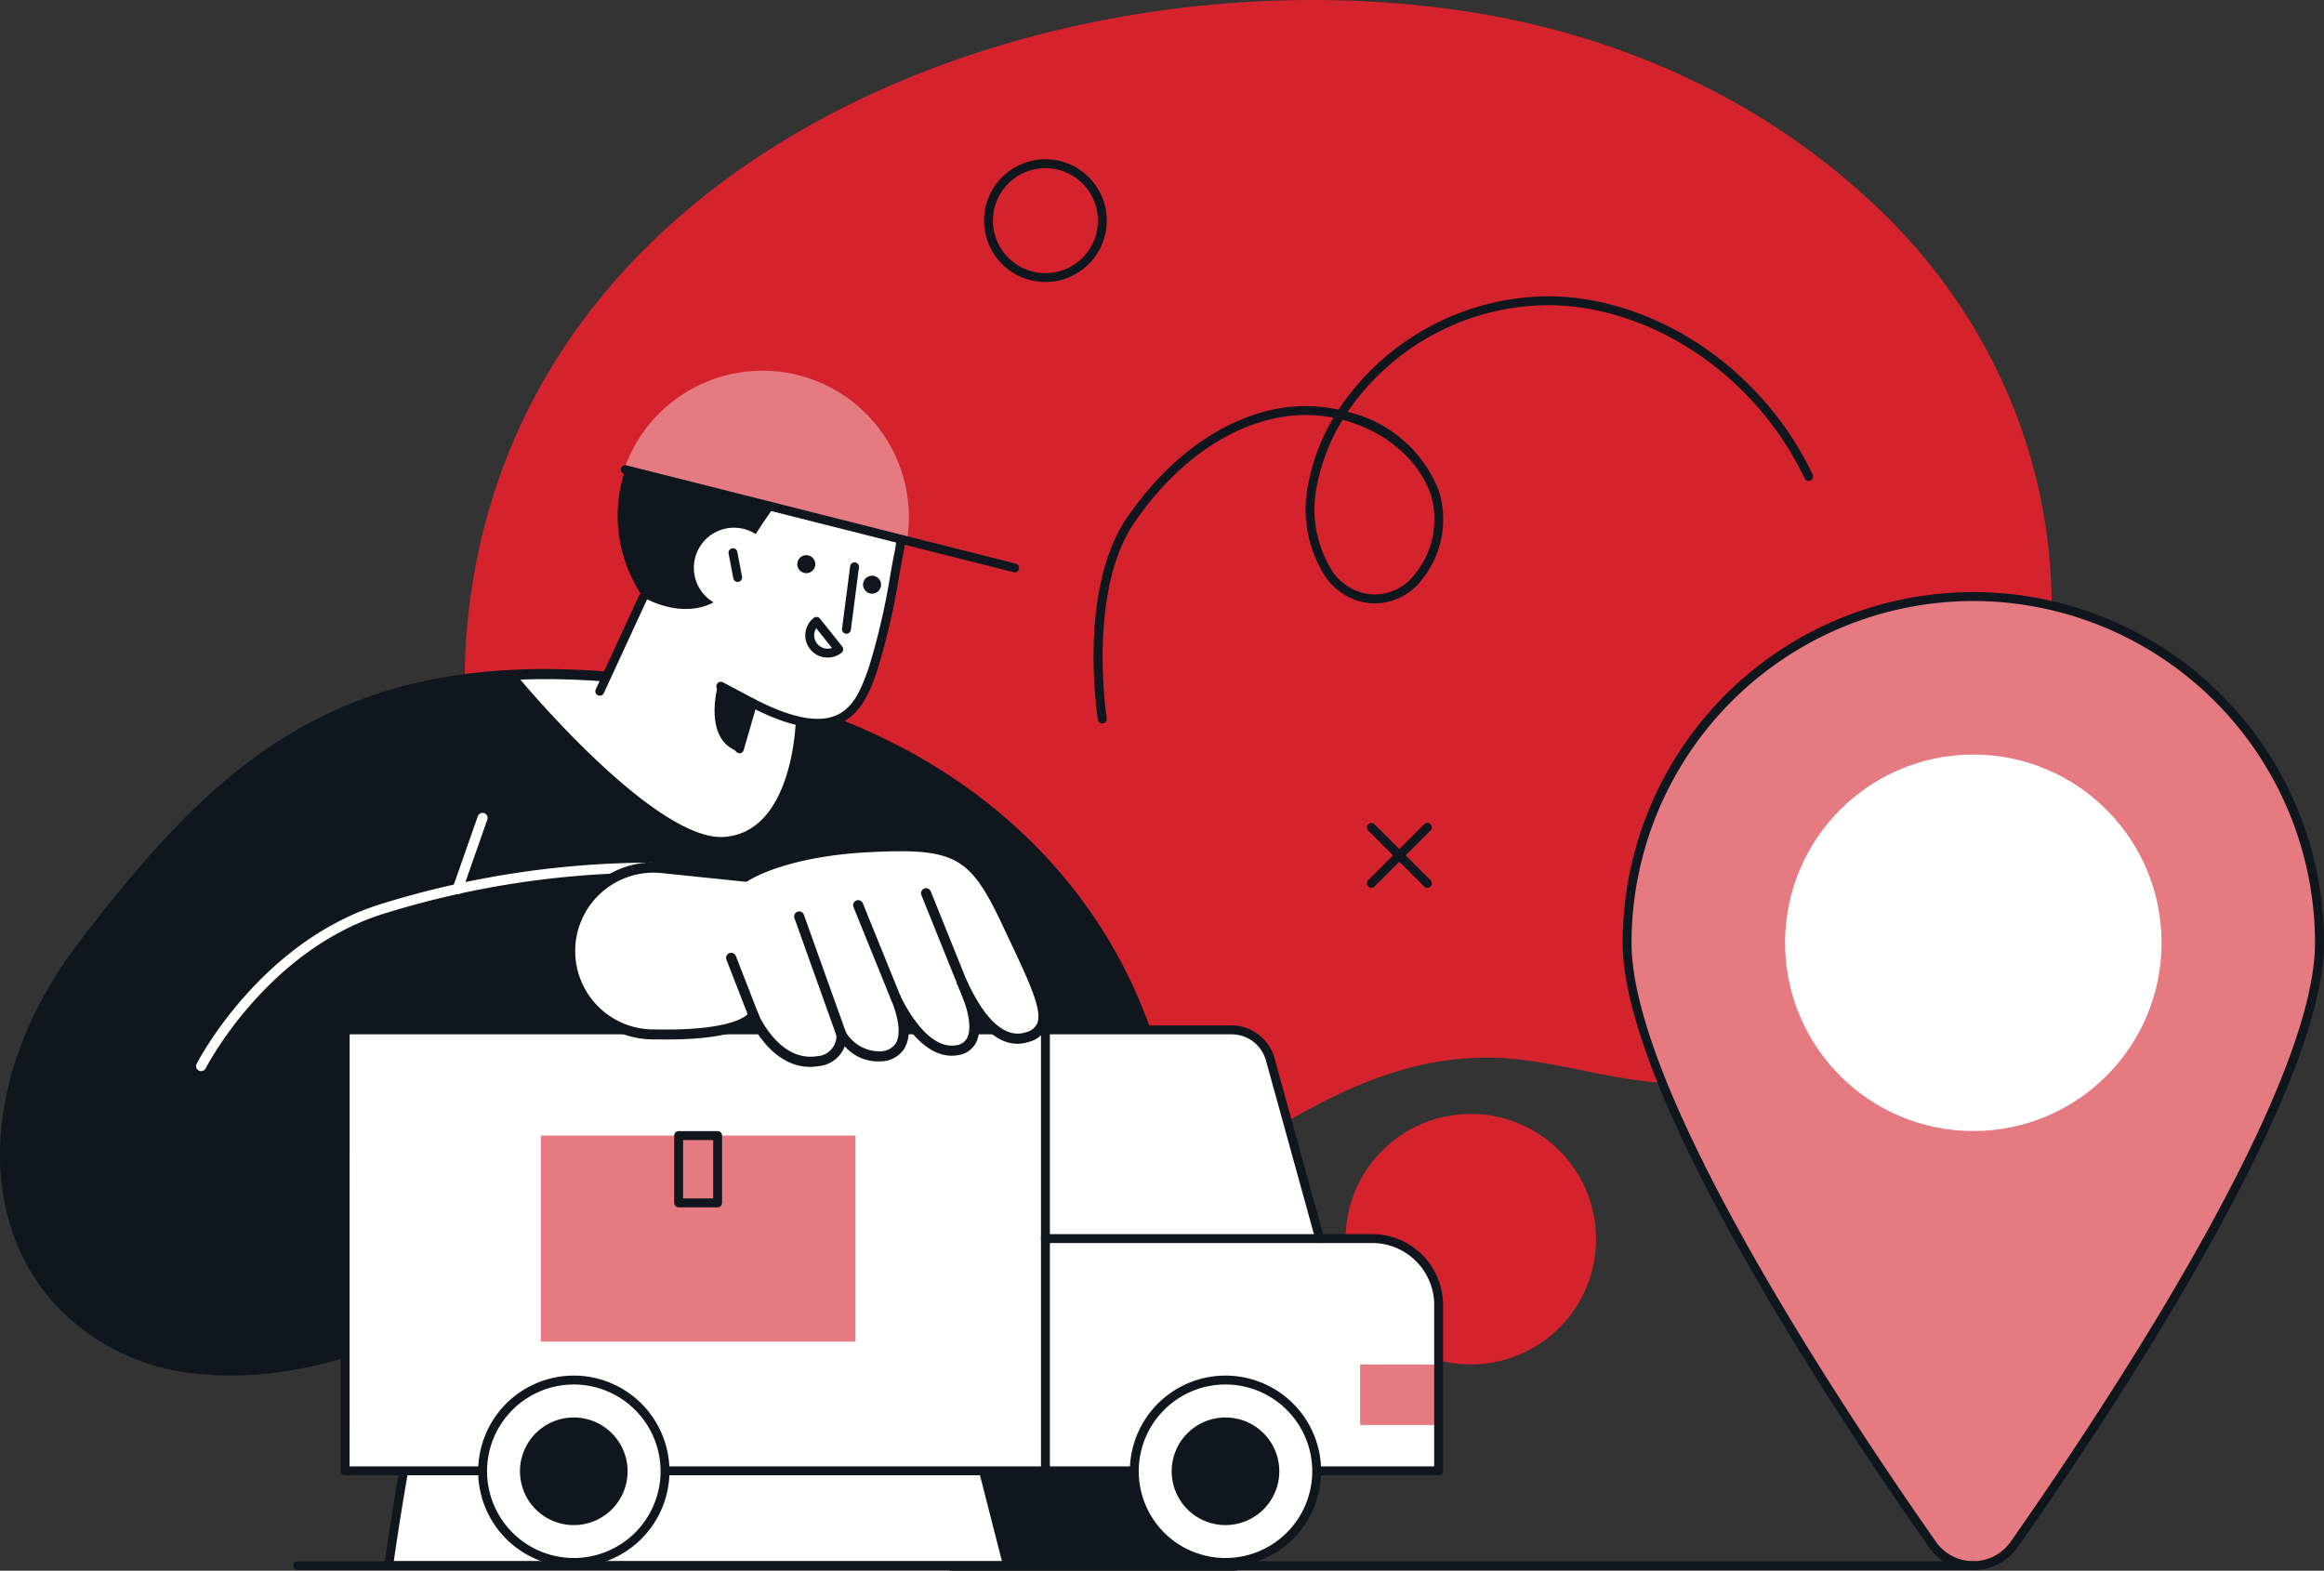 <svg xmlns="http://www.w3.org/2000/svg" width="221.404" height="149.64" viewBox="0 0 221.404 149.64">
  <rect x="0" y="0" width="221.404" height="149.64" fill="#333333" stroke="none"/>
  <g id="Gruppe_12621" data-name="Gruppe 12621" transform="translate(0)">
    <path id="Pfad_48668" data-name="Pfad 48668" d="M3474.23,694.591c15.018,2.139,29.278,8.39,40.484,19.263,22.328,21.664,21.868,57.67-3.784,76.921-3.951,2.965-8.472,5.4-13.383,5.937-6.9.756-13.442-2.261-20.285-2.32-18.577-.16-30.288,18.4-48.89,18.96a42.207,42.207,0,0,1-28.589-10.292,59.418,59.418,0,0,1-19.865-49.965C3384.239,708.113,3434.663,688.953,3474.23,694.591Z" transform="translate(-3335.394 -693.631)" fill="#d5232e"/>
    <path id="Pfad_48669" data-name="Pfad 48669" d="M3435.541,868.52s-2.455-33.256-8.416-50.594c-7.513-21.858-27.2-28.684-29.847-29.762-.254-.1-3.947-1.482-5.308-1.818-3.76-.93-15.3-2.437-15.3-2.437-26.131-2.367-37.748,8.321-50.858,25.433-18.631,24.315-.647,52.29,33.413,35.471l-2.159,11.228h50.742l.66,12.479Z" transform="translate(-3317.85 -719.359)" fill="#10161e"/>
    <path id="Pfad_48670" data-name="Pfad 48670" d="M3386.861,783.956s12.915,15.592,19.538,15.137,6.829-11.112,6.829-11.112l1.627-.548c-1.183-.424-2.588-.905-3.32-1.087-3.76-.93-15.3-2.437-15.3-2.437a72.643,72.643,0,0,0-9.517-.273Z" transform="translate(-3337.414 -719.36)" fill="#fff"/>
    <path id="Pfad_48671" data-name="Pfad 48671" d="M3435.352,868.806l-27.073,0a.48.48,0,0,1-.479-.456l-.637-12.023h-50.286a.481.481,0,0,1-.471-.571l1.978-10.287c-7.7,3.656-15.124,5.251-21.526,4.609a21.032,21.032,0,0,1-14.576-7.362c-7.114-8.658-5.925-22.264,2.96-33.86,6.757-8.818,12.861-15.619,20.688-20.144,8.413-4.864,18.135-6.6,30.6-5.475.491.064,11.628,1.524,15.371,2.45,1.394.345,5.086,1.723,5.375,1.841l.453.179c14.459,5.668,24.995,16.277,29.667,29.871,5.912,17.2,8.416,50.382,8.441,50.715a.482.482,0,0,1-.48.515Zm-26.617-.962,26.1,0c-.344-4.282-2.882-34.051-8.351-49.958-4.58-13.323-14.918-23.726-29.109-29.29-.188-.073-.345-.135-.466-.184-.272-.111-3.922-1.471-5.242-1.8-3.691-.913-15.131-2.413-15.246-2.427-26.915-2.437-38.312,9.452-50.416,25.249-8.606,11.233-9.8,24.361-2.979,32.665a20.085,20.085,0,0,0,13.928,7.016c6.462.647,14.025-1.06,21.87-4.934a.48.48,0,0,1,.685.521l-2.049,10.657h50.16a.481.481,0,0,1,.48.455Z" transform="translate(-3317.662 -719.166)" fill="#10161e"/>
    <g id="Gruppe_12615" data-name="Gruppe 12615" transform="translate(130.226 78.405)">
      <g id="Gruppe_12614" data-name="Gruppe 12614">
        <path id="Pfad_48672" data-name="Pfad 48672" d="M3500.484,809.625a.424.424,0,0,1-.3-.723l5.33-5.33a.424.424,0,0,1,.6.6l-5.331,5.33A.423.423,0,0,1,3500.484,809.625Z" transform="translate(-3500.06 -803.447)" fill="#10161e"/>
        <path id="Pfad_48673" data-name="Pfad 48673" d="M3505.813,809.625a.422.422,0,0,1-.3-.124l-5.33-5.33a.424.424,0,0,1,.6-.6l5.331,5.33a.424.424,0,0,1-.3.723Z" transform="translate(-3500.06 -803.447)" fill="#10161e"/>
      </g>
    </g>
    <path id="Pfad_48674" data-name="Pfad 48674" d="M3497.508,851.538a11.932,11.932,0,1,0,14.3-8.965A11.932,11.932,0,0,0,3497.508,851.538Z" transform="translate(-3369.017 -736.146)" fill="#d5232e"/>
    <path id="Pfad_48675" data-name="Pfad 48675" d="M3371.709,885.065H3425.3l3.189,12.482h-58.975C3371.118,886.573,3371.709,885.065,3371.709,885.065Z" transform="translate(-3332.494 -748.388)" fill="#fff"/>
    <path id="Pfad_48676" data-name="Pfad 48676" d="M3428.322,897.8h-58.975a.423.423,0,0,1-.419-.485c1.589-10.9,2.193-12.513,2.217-12.577a.425.425,0,0,1,.394-.269l53.594,0a.423.423,0,0,1,.41.318l3.188,12.481a.423.423,0,0,1-.411.529Zm-58.484-.847h57.939l-2.973-11.633-52.949,0C3371.65,886.083,3371.043,888.748,3369.838,896.954Z" transform="translate(-3332.324 -748.218)" fill="#10161e"/>
    <path id="Pfad_48677" data-name="Pfad 48677" d="M3445.625,861.809a.482.482,0,0,1-.481-.483l.231-43.38a24.593,24.593,0,0,0-5.128-15.1.48.48,0,0,1,.765-.581,25.542,25.542,0,0,1,5.324,15.687l-.23,43.38A.48.48,0,0,1,3445.625,861.809Z" transform="translate(-3352.697 -724.649)" fill="#10161e"/>
    <ellipse id="Ellipse_310" data-name="Ellipse 310" cx="13.685" cy="13.685" rx="13.685" ry="13.685" transform="matrix(0.315, -0.949, 0.949, 0.315, 55.227, 57.802)" fill="#10161e"/>
    <path id="Pfad_48678" data-name="Pfad 48678" d="M3401.824,767.755c4.855,2.559,8.917.411,9.337-3.607,0,0,6.12-11.912,11.4-10.152,3.225,1.615,4.49,5.486,3.582,9.783a88.2,88.2,0,0,1-2.394,10.716c-1.246,3.64-2.855,7.764-11.492,3.336l-2.733,5.925L3397.7,776.7Z" transform="translate(-3340.555 -710.847)" fill="#fff"/>
    <path id="Pfad_48679" data-name="Pfad 48679" d="M3416.147,782.521c-.343-.082-.472-.318-.406-.542l1.267-4.364a.428.428,0,0,1,.24-.271.423.423,0,0,1,.361.012c3.434,1.76,5.947,2.276,7.681,1.576s2.484-2.53,3.218-4.673a64.9,64.9,0,0,0,2.029-8.792c.136-.759.254-1.414.351-1.874.9-4.259-.386-7.829-3.357-9.317a.424.424,0,1,1,.379-.757c3.331,1.668,4.791,5.6,3.807,10.25-.095.446-.212,1.1-.347,1.848a65.411,65.411,0,0,1-2.061,8.918c-.618,1.807-1.466,4.282-3.7,5.184-1.892.764-4.489.313-7.927-1.378l-1.125,3.876A.425.425,0,0,1,3416.147,782.521Z" transform="translate(-3345.711 -710.748)" fill="#10161e"/>
    <path id="Pfad_48680" data-name="Pfad 48680" d="M3397.527,782.539a.429.429,0,0,1-.177-.039.422.422,0,0,1-.207-.562l4.126-8.947a.423.423,0,1,1,.769.355l-4.126,8.947A.425.425,0,0,1,3397.527,782.539Z" transform="translate(-3340.385 -716.26)" fill="#10161e"/>
    <path id="Pfad_48681" data-name="Pfad 48681" d="M3416.707,787.062a.425.425,0,0,1-.2-.049l-3.033-1.609a.424.424,0,1,1,.4-.749l3.034,1.609a.424.424,0,0,1-.2.8Z" transform="translate(-3345.003 -719.652)" fill="#10161e"/>
    <path id="Pfad_48682" data-name="Pfad 48682" d="M3424.174,768.126a.857.857,0,1,0,1.177-.292A.857.857,0,0,0,3424.174,768.126Z" transform="translate(-3348.093 -714.82)" fill="#10161e"/>
    <path id="Pfad_48683" data-name="Pfad 48683" d="M3432.948,770.864a.857.857,0,1,0,1.177-.293A.857.857,0,0,0,3432.948,770.864Z" transform="translate(-3350.602 -715.603)" fill="#10161e"/>
    <path id="Pfad_48684" data-name="Pfad 48684" d="M3413.325,785.09s-1.511,5.24,2.045,6.341l1.268-4.655Z" transform="translate(-3344.933 -719.791)" fill="#10161e"/>
    <g id="Gruppe_12616" data-name="Gruppe 12616" transform="translate(66.104 50.275)">
      <path id="Pfad_48685" data-name="Pfad 48685" d="M3410.6,766.269a3.821,3.821,0,1,0,5.071-1.87A3.82,3.82,0,0,0,3410.6,766.269Z" transform="translate(-3410.249 -764.047)" fill="#fff"/>
      <path id="Pfad_48686" data-name="Pfad 48686" d="M3415.742,769.99a.424.424,0,0,1-.416-.344l-.45-2.365a.424.424,0,0,1,.833-.158l.45,2.365a.425.425,0,0,1-.337.5A.435.435,0,0,1,3415.742,769.99Z" transform="translate(-3411.57 -764.828)" fill="#10161e"/>
    </g>
    <path id="Pfad_48687" data-name="Pfad 48687" d="M3430.435,775.473a.434.434,0,0,1-.421-.478l.775-5.95a.424.424,0,0,1,.841.109l-.775,5.95A.425.425,0,0,1,3430.435,775.473Z" transform="translate(-3349.797 -715.096)" fill="#10161e"/>
    <path id="Pfad_48688" data-name="Pfad 48688" d="M3420,744.379a13.942,13.942,0,0,0-18.5,6.821q-.237.514-.429,1.036l26.854,7.036A13.948,13.948,0,0,0,3420,744.379Z" transform="translate(-3341.519 -707.779)" fill="#e67a81"/>
    <g id="Gruppe_12617" data-name="Gruppe 12617" transform="translate(154.587 56.411)">
      <path id="Pfad_48689" data-name="Pfad 48689" d="M3534.773,806.221c0,14.309,20.35,44.858,29.082,57.307a4.767,4.767,0,0,0,7.806,0c8.732-12.449,29.083-43,29.083-57.307a32.985,32.985,0,0,0-65.971,0Z" transform="translate(-3534.349 -772.812)" fill="#e67a81"/>
      <path id="Pfad_48690" data-name="Pfad 48690" d="M3567.588,865.812a5.13,5.13,0,0,1-4.25-2.212c-8.767-12.5-29.157-43.129-29.157-57.55a33.409,33.409,0,0,1,66.818,0c0,14.421-20.392,45.051-29.159,57.55A5.128,5.128,0,0,1,3567.588,865.812Zm0-92.323a32.6,32.6,0,0,0-32.561,32.561c0,14.179,20.284,44.63,29,57.064a4.343,4.343,0,0,0,7.113,0c8.721-12.434,29-42.884,29-57.064A32.6,32.6,0,0,0,3567.588,773.49Z" transform="translate(-3534.18 -772.642)" fill="#10161e"/>
      <ellipse id="Ellipse_311" data-name="Ellipse 311" cx="17.933" cy="17.933" rx="17.933" ry="17.933" transform="translate(15.476 15.476)" fill="#fff"/>
    </g>
    <path id="Pfad_48691" data-name="Pfad 48691" d="M3516.863,902.8h-159.6a.424.424,0,1,1,0-.847h159.6a.424.424,0,1,1,0,.847Z" transform="translate(-3328.867 -753.218)" fill="#10161e"/>
    <path id="Pfad_48692" data-name="Pfad 48692" d="M3456.564,850.94l-4.72-17.087a3.81,3.81,0,0,0-3.673-2.8h-84.452v42.008h104.17V857.28a6.322,6.322,0,0,0-6.3-6.339Z" transform="translate(-3330.835 -732.94)" fill="#fff"/>
    <path id="Pfad_48693" data-name="Pfad 48693" d="M3456.987,873.356a.424.424,0,0,1-.425-.424V831.015a.424.424,0,1,1,.848,0v41.917A.424.424,0,0,1,3456.987,873.356Z" transform="translate(-3357.391 -732.806)" fill="#10161e"/>
    <path id="Pfad_48694" data-name="Pfad 48694" d="M3454.814,726.576a5.847,5.847,0,1,1,5.847-5.847A5.854,5.854,0,0,1,3454.814,726.576Zm0-10.846a5,5,0,1,0,5,5A5,5,0,0,0,3454.814,715.73Z" transform="translate(-3355.219 -699.709)" fill="#10161e"/>
    <rect id="Rechteck_7793" data-name="Rechteck 7793" width="29.971" height="19.63" transform="translate(81.496 127.816) rotate(180)" fill="#e67a81"/>
    <path id="Pfad_48695" data-name="Pfad 48695" d="M3411.761,851.825h-3.712a.424.424,0,0,1-.424-.423v-6.414a.424.424,0,0,1,.424-.423h3.712a.424.424,0,0,1,.424.423V851.4A.424.424,0,0,1,3411.761,851.825Zm-3.288-.847h2.865v-5.565h-2.865Z" transform="translate(-3343.395 -736.803)" fill="#10161e"/>
    <path id="Pfad_48696" data-name="Pfad 48696" d="M3438.019,765.92c-.1-.013-37.2-9.382-37.2-9.382a.424.424,0,0,1,.208-.822l37.1,9.369a.424.424,0,0,1-.1.835Z" transform="translate(-3341.356 -711.386)" fill="#10161e"/>
    <path id="Pfad_48697" data-name="Pfad 48697" d="M3464.417,773.857a.424.424,0,0,1-.418-.358c-.081-.5-1.913-12.44,2.78-19.266,3.965-5.765,9.128-9.459,14.539-10.4a14.951,14.951,0,0,1,5.6.13,24.2,24.2,0,0,1,20.169-10.8c10.193.16,20.236,6.978,24.989,16.964a.424.424,0,1,1-.765.364c-4.619-9.7-14.359-16.327-24.239-16.482a23.285,23.285,0,0,0-19.285,10.167,12.3,12.3,0,0,1,8.705,7.576,9.127,9.127,0,0,1-1.635,8.409,5.631,5.631,0,0,1-5.262,2.209,5.909,5.909,0,0,1-3.948-2.515,11.868,11.868,0,0,1-1.661-8.582,19.473,19.473,0,0,1,2.453-6.537,13.717,13.717,0,0,0-4.977-.066c-5.185.9-10.151,4.469-13.986,10.045-4.5,6.544-2.661,18.533-2.641,18.652a.423.423,0,0,1-.352.485A.364.364,0,0,1,3464.417,773.857Zm22.887-28.926a18.743,18.743,0,0,0-2.483,6.487,10.986,10.986,0,0,0,1.514,7.94,5.019,5.019,0,0,0,3.388,2.171,4.812,4.812,0,0,0,4.484-1.913,8.24,8.24,0,0,0,1.486-7.589C3494.491,748.576,3491.189,745.948,3487.3,744.931Z" transform="translate(-3359.399 -704.937)" fill="#10161e"/>
    <path id="Pfad_48698" data-name="Pfad 48698" d="M3344.31,828.6a.48.48,0,0,1-.428-.7c.059-.119,6.1-11.855,17.925-15.334a87.215,87.215,0,0,1,24.882-3.828l.53-.01a.48.48,0,1,1,.019.96l-.531.01a86.342,86.342,0,0,0-24.63,3.79c-11.421,3.36-17.28,14.731-17.338,14.846A.481.481,0,0,1,3344.31,828.6Z" transform="translate(-3325.146 -726.552)" fill="#fff"/>
    <path id="Pfad_48699" data-name="Pfad 48699" d="M3378.522,809.848a.494.494,0,0,1-.159-.027.48.48,0,0,1-.294-.613l2.389-6.813a.481.481,0,0,1,.907.318l-2.39,6.813A.479.479,0,0,1,3378.522,809.848Z" transform="translate(-3334.932 -724.649)" fill="#fff"/>
    <rect id="Rechteck_7794" data-name="Rechteck 7794" width="7.479" height="5.769" transform="translate(129.575 129.991)" fill="#e67a81"/>
    <path id="Pfad_48700" data-name="Pfad 48700" d="M3467.72,873.32H3363.55a.424.424,0,0,1-.425-.424V830.888a.424.424,0,0,1,.425-.424H3448a4.247,4.247,0,0,1,4.082,3.107l4.633,16.775h4.7a6.754,6.754,0,0,1,6.729,6.763V872.9A.424.424,0,0,1,3467.72,873.32Zm-103.748-.848H3467.3V857.11a5.906,5.906,0,0,0-5.881-5.916h-5.021a.424.424,0,0,1-.409-.311l-4.718-17.086a3.4,3.4,0,0,0-3.266-2.486h-84.029Z" transform="translate(-3330.666 -732.77)" fill="#10161e"/>
    <g id="Gruppe_12618" data-name="Gruppe 12618" transform="translate(107.639 131.052)">
      <path id="Pfad_48701" data-name="Pfad 48701" d="M3486.395,886.468a8.689,8.689,0,1,1-8.689-8.689A8.689,8.689,0,0,1,3486.395,886.468Z" transform="translate(-3468.593 -877.356)" fill="#fff"/>
      <path id="Pfad_48702" data-name="Pfad 48702" d="M3477.535,895.411a9.112,9.112,0,1,1,9.112-9.112A9.123,9.123,0,0,1,3477.535,895.411Zm0-17.377a8.265,8.265,0,1,0,8.265,8.265A8.275,8.275,0,0,0,3477.535,878.034Z" transform="translate(-3468.423 -877.186)" fill="#10161e"/>
    </g>
    <g id="Gruppe_12619" data-name="Gruppe 12619" transform="translate(45.555 131.052)">
      <path id="Pfad_48703" data-name="Pfad 48703" d="M3399.438,886.468a8.689,8.689,0,1,1-8.689-8.689A8.688,8.688,0,0,1,3399.438,886.468Z" transform="translate(-3381.637 -877.356)" fill="#fff"/>
      <path id="Pfad_48704" data-name="Pfad 48704" d="M3390.58,895.411a9.112,9.112,0,1,1,9.112-9.112A9.123,9.123,0,0,1,3390.58,895.411Zm0-17.377a8.265,8.265,0,1,0,8.265,8.265A8.275,8.275,0,0,0,3390.58,878.034Z" transform="translate(-3381.468 -877.186)" fill="#10161e"/>
      <path id="Pfad_48705" data-name="Pfad 48705" d="M3397.3,887.9a5.127,5.127,0,1,1-5.127-5.126A5.127,5.127,0,0,1,3397.3,887.9Z" transform="translate(-3383.064 -878.783)" fill="#10161e"/>
      <path id="Pfad_48706" data-name="Pfad 48706" d="M3484.258,887.9a5.126,5.126,0,1,1-5.126-5.126A5.126,5.126,0,0,1,3484.258,887.9Z" transform="translate(-3407.936 -878.783)" fill="#10161e"/>
    </g>
    <g id="Gruppe_12620" data-name="Gruppe 12620" transform="translate(53.803 80.139)">
      <path id="Pfad_48707" data-name="Pfad 48707" d="M3435.372,813.91c-3.143-6.7-4.671-7.694-13.086-7.282s-11.869,2.819-11.869,2.819l-7.957-.824a7.948,7.948,0,1,0-.75,15.854l.33,0c8.338.15,9.127-1.84,9.127-1.84s2.078,5.042,6.161,4.394a2.406,2.406,0,0,0,2.245-2.535,4.238,4.238,0,0,0,3.692,2.077c3.539-.268,1.937-4.522,1.47-5.6.519,1.112,2.8,5.537,5.841,5.022,3.182-.538.894-5.654.47-6.5.51.985,2.786,6.394,6.276,5.233C3440.238,823.753,3438.514,820.614,3435.372,813.91Z" transform="translate(-3393.211 -806.067)" fill="#fff"/>
      <path id="Pfad_48708" data-name="Pfad 48708" d="M3416.4,827.376c-3.029,0-4.863-2.79-5.556-4.1-.917.682-3.227,1.587-9.006,1.483l-.317,0a8.429,8.429,0,1,1,.8-16.812l7.789.807c.774-.476,4.387-2.434,11.965-2.8,8.5-.414,10.27.574,13.544,7.559.211.451.415.884.613,1.3,2.111,4.476,3.384,7.177,2.679,8.822a2.474,2.474,0,0,1-1.628,1.347c-2,.667-3.614-.513-4.779-1.965a3.771,3.771,0,0,1-.288,2.033,2.29,2.29,0,0,1-1.75,1.215c-1.931.327-3.539-1.035-4.677-2.507a3.375,3.375,0,0,1-.409,1.871,2.708,2.708,0,0,1-2.269,1.223,4.213,4.213,0,0,1-3.42-1.44,2.928,2.928,0,0,1-2.477,1.893A5.14,5.14,0,0,1,3416.4,827.376Zm-5.423-5.443a.5.5,0,0,1,.44.326c.02.047,1.991,4.686,5.642,4.1a1.937,1.937,0,0,0,1.839-2.054.48.48,0,0,1,.868-.289,3.73,3.73,0,0,0,3.268,1.881,1.786,1.786,0,0,0,1.519-.762c.579-.959.144-2.784-.454-4.173a.48.48,0,0,1,.876-.394c.409.875,2.587,5.21,5.325,4.752a1.336,1.336,0,0,0,1.054-.7c.672-1.326-.446-4.137-.933-5.108a.48.48,0,0,1,.856-.435c.042.081.1.193.161.328.675,1.386,2.725,5.6,5.536,4.669a1.559,1.559,0,0,0,1.048-.813c.534-1.249-.738-3.948-2.666-8.036q-.3-.629-.614-1.3c-3.1-6.617-4.519-7.4-12.628-7.007-8.141.4-11.586,2.712-11.619,2.735a.485.485,0,0,1-.323.082l-7.957-.824a7.468,7.468,0,1,0-.7,14.9l.33,0c7.3.131,8.578-1.4,8.688-1.552a.443.443,0,0,1,.418-.315Z" transform="translate(-3393.019 -805.875)" fill="#10161e"/>
      <path id="Pfad_48709" data-name="Pfad 48709" d="M3417.257,827.457a.481.481,0,0,1-.448-.306l-2.229-5.722a.48.48,0,0,1,.9-.349l2.229,5.723a.48.48,0,0,1-.447.655Z" transform="translate(-3399.177 -810.137)" fill="#10161e"/>
      <path id="Pfad_48710" data-name="Pfad 48710" d="M3428.14,827.48a.482.482,0,0,1-.453-.319l-4.009-11.215a.48.48,0,1,1,.9-.323l4.009,11.215a.48.48,0,0,1-.291.614A.474.474,0,0,1,3428.14,827.48Z" transform="translate(-3401.78 -808.572)" fill="#10161e"/>
      <path id="Pfad_48711" data-name="Pfad 48711" d="M3435.544,823.5a.48.48,0,0,1-.445-.3l-3.574-8.815a.481.481,0,0,1,.891-.361l3.574,8.816a.481.481,0,0,1-.264.626A.5.5,0,0,1,3435.544,823.5Z" transform="translate(-3404.023 -808.121)" fill="#10161e"/>
      <path id="Pfad_48712" data-name="Pfad 48712" d="M3445.826,824.989a.479.479,0,0,1-.445-.3l-4.788-11.884a.48.48,0,1,1,.891-.359l4.788,11.884a.48.48,0,0,1-.445.66Z" transform="translate(-3406.616 -807.668)" fill="#10161e"/>
    </g>
    <path id="Pfad_48713" data-name="Pfad 48713" d="M3483.12,859.16h-26.134a.424.424,0,1,1,0-.848h26.134a.424.424,0,0,1,0,.848Z" transform="translate(-3357.391 -740.735)" fill="#10161e"/>
    <path id="Pfad_48714" data-name="Pfad 48714" d="M3427.242,779.825a2.119,2.119,0,0,1-1.325-3.777.425.425,0,0,1,.6.067l2.116,2.652a.422.422,0,0,1-.066.6A2.11,2.11,0,0,1,3427.242,779.825Zm-1.083-2.794a1.272,1.272,0,0,0-.184.532,1.258,1.258,0,0,0,.27.936,1.276,1.276,0,0,0,1.412.409Z" transform="translate(-3348.398 -717.179)" fill="#10161e"/>
  </g>
</svg>
